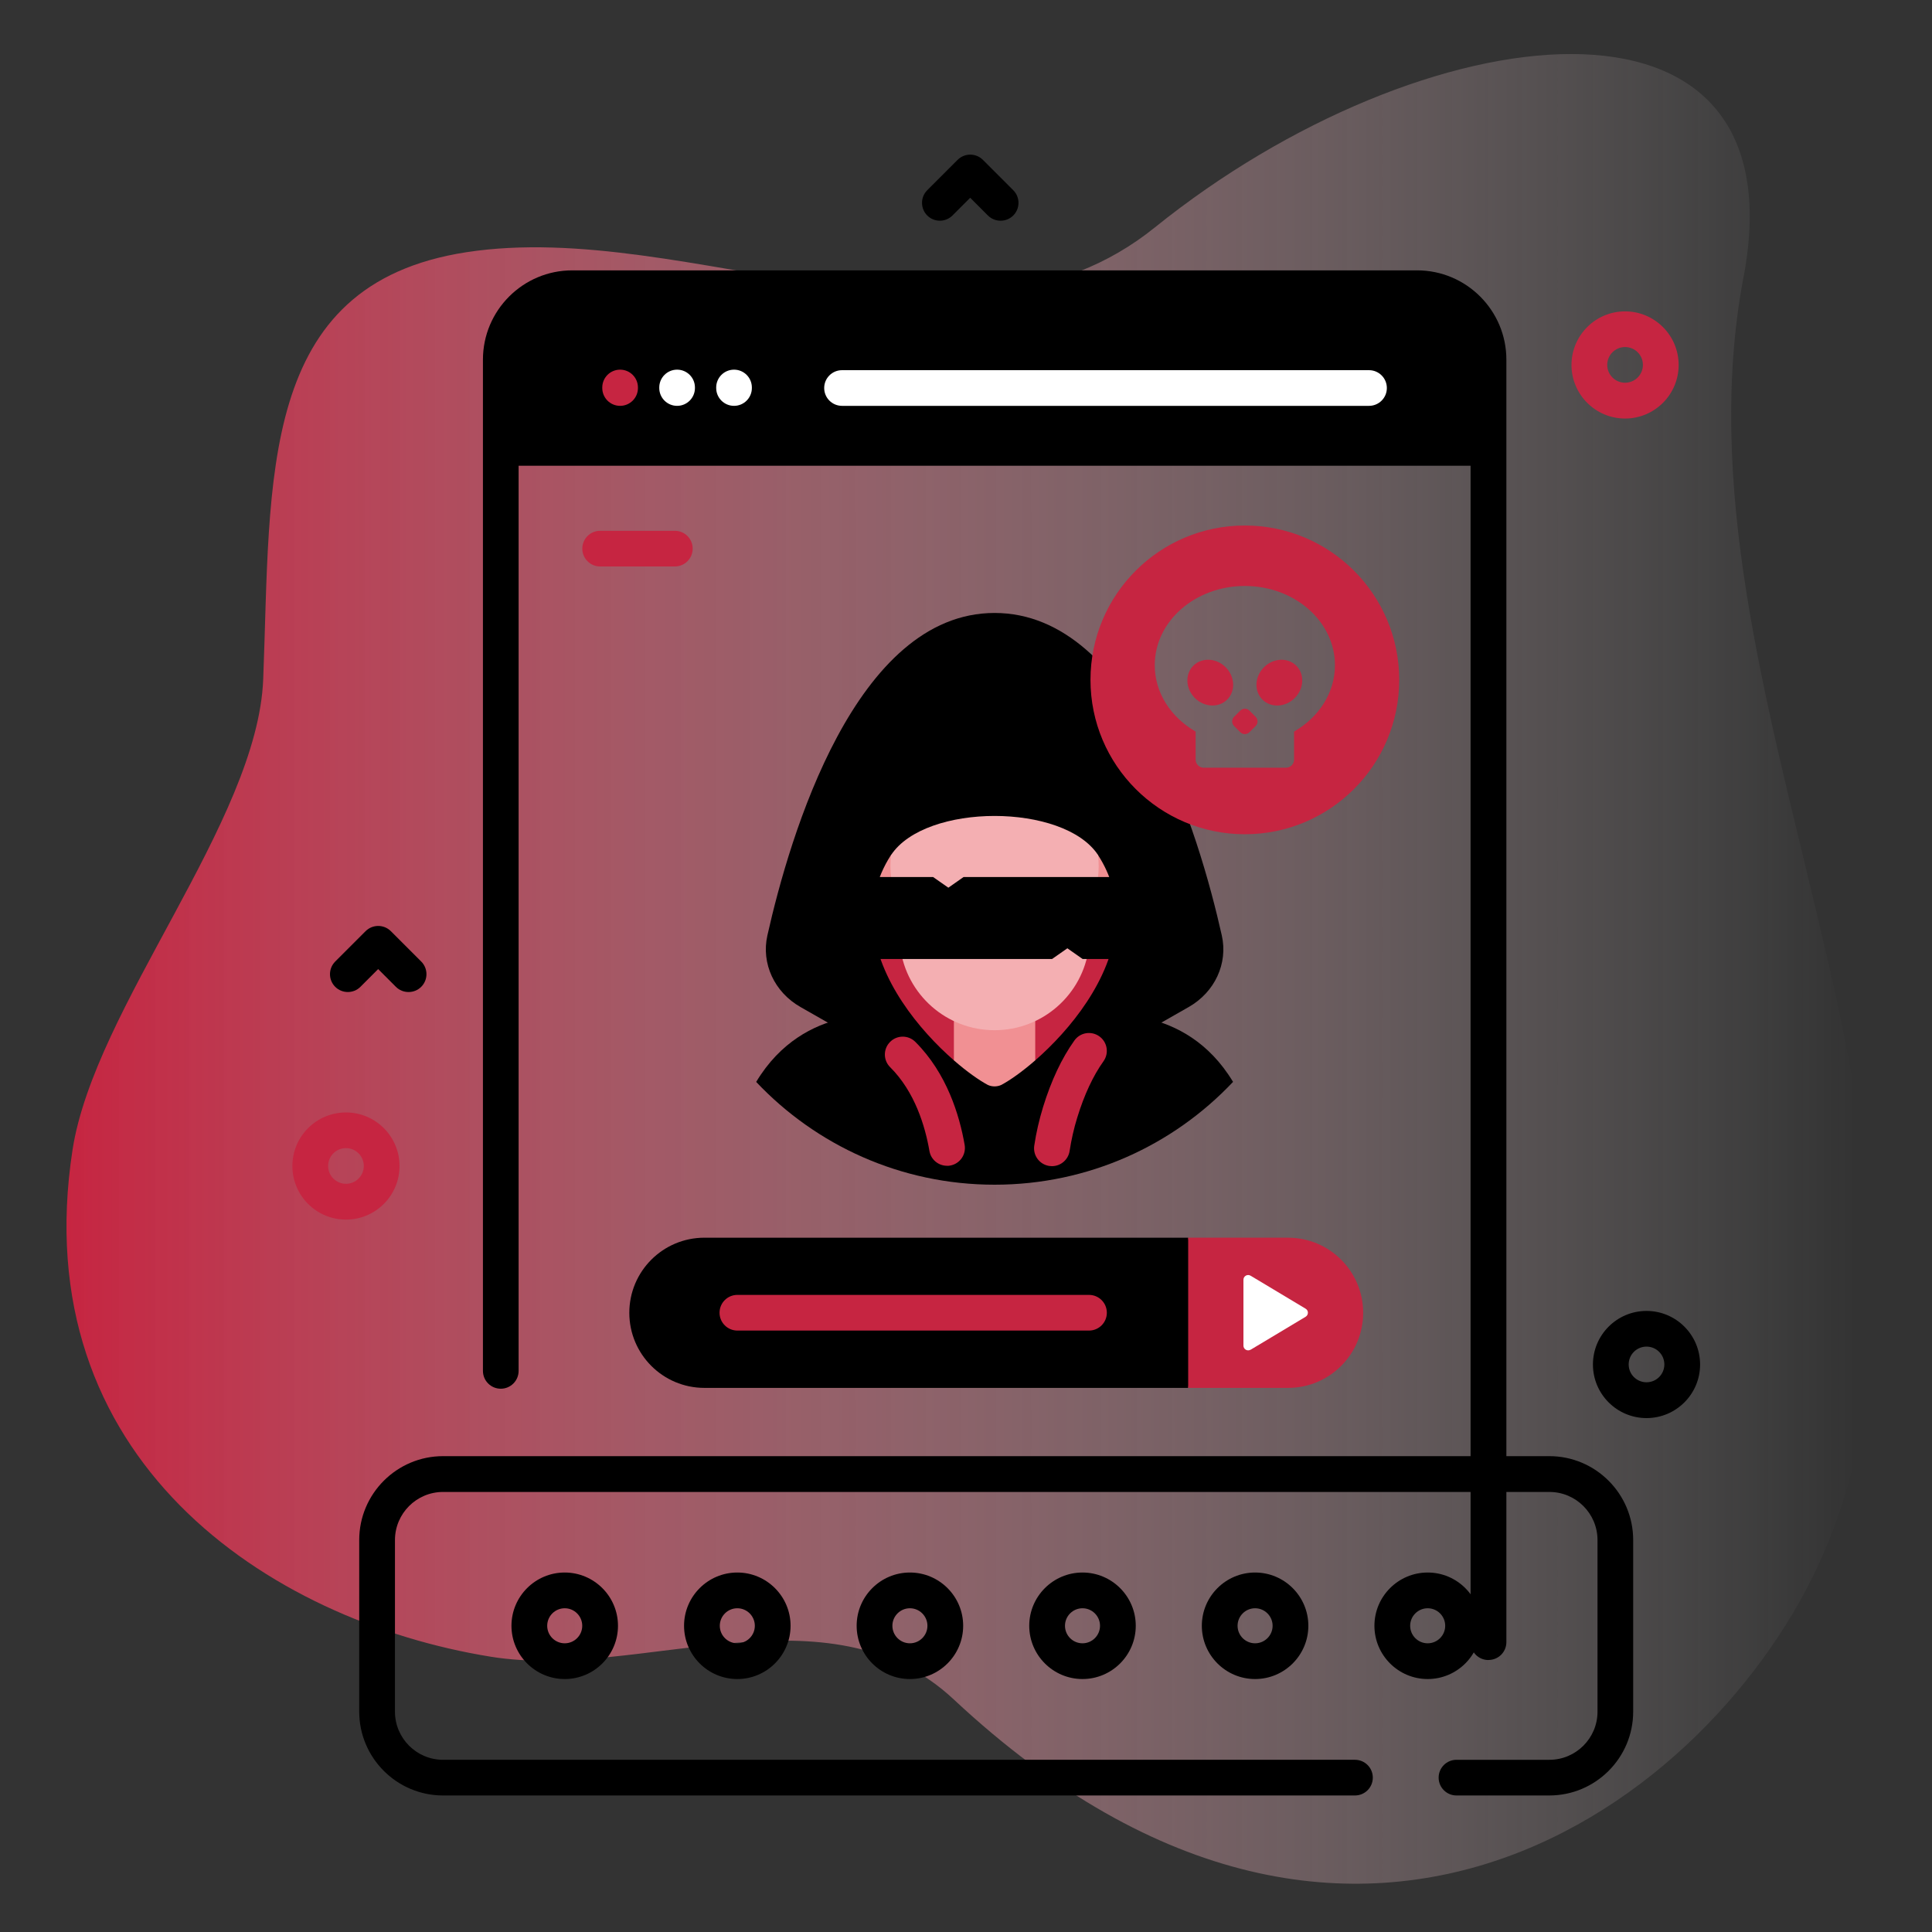 <?xml version="1.0" encoding="UTF-8"?>
<svg id="Capa_1" data-name="Capa 1" xmlns="http://www.w3.org/2000/svg" xmlns:xlink="http://www.w3.org/1999/xlink" viewBox="0 0 300 300">
  <rect x="0" y="0" width="300" height="300" fill="#333333" stroke="none"/>
  <defs>
    <style>
      .cls-1 {
        fill: url(#Degradado_sin_nombre_6);
      }

      .cls-1, .cls-2, .cls-3, .cls-4, .cls-5, .cls-6 {
        stroke-width: 0px;
      }

      .cls-3 {
        fill: #f4afb2;
      }

      .cls-4 {
        fill: #c62541;
      }

      .cls-5 {
        fill: #fff;
      }

      .cls-6 {
        fill: #f19093;
      }
    </style>
    <linearGradient id="Degradado_sin_nombre_6" data-name="Degradado sin nombre 6" x1="10.33" y1="150.45" x2="290.96" y2="150.45" gradientUnits="userSpaceOnUse">
      <stop offset="0" stop-color="#c62541"/>
      <stop offset=".99" stop-color="#fff" stop-opacity="0"/>
    </linearGradient>
  </defs>
  <path class="cls-1" d="m270.74,43.03c9.19-48.62-49.89-41.18-91.42-7.71-29.64,23.89-72.13-1.53-106.94,3.85-32.43,5.01-30.29,35.15-31.51,66.31-.86,22.07-26.2,50.95-29.61,73.09-7.38,47.87,30.18,73.08,64.98,78.69,23.23,3.74,52.36-11.59,71.85,6.62,63.64,59.45,120.42,13.79,135.77-24.35,25.05-62.25-25.25-132.37-13.13-196.49Z"/>
  <g>
    <path class="cls-2" d="m231.12,72.32v-16.47c0-6.13-4.97-11.1-11.1-11.1H88.85c-6.13,0-11.1,4.97-11.1,11.1v16.47h153.37Z"/>
    <path class="cls-2" d="m231.12,257.77c-1.53,0-2.77-1.24-2.77-2.77V55.85c0-4.59-3.73-8.32-8.32-8.32H88.85c-4.59,0-8.32,3.73-8.32,8.32v157.02c0,1.53-1.24,2.77-2.77,2.77s-2.77-1.24-2.77-2.77V55.85c0-7.65,6.22-13.87,13.87-13.87h131.18c7.65,0,13.87,6.22,13.87,13.87v199.14c0,1.53-1.24,2.77-2.77,2.77Z"/>
    <g>
      <g>
        <path class="cls-5" d="m113.98,63.02c-1.53,0-2.77-1.24-2.77-2.77v-.08c0-1.53,1.24-2.77,2.77-2.77s2.77,1.24,2.77,2.77v.08c0,1.53-1.24,2.77-2.77,2.77Z"/>
        <path class="cls-5" d="m105.14,63.02c-1.53,0-2.77-1.24-2.77-2.77v-.08c0-1.53,1.24-2.77,2.77-2.77s2.77,1.24,2.77,2.77v.08c0,1.53-1.24,2.77-2.77,2.77Z"/>
        <path class="cls-4" d="m96.29,63.02c-1.53,0-2.77-1.24-2.77-2.77v-.08c0-1.53,1.24-2.77,2.77-2.77s2.77,1.24,2.77,2.77v.08c0,1.53-1.24,2.77-2.77,2.77Z"/>
      </g>
      <path class="cls-5" d="m212.58,63.02h-81.83c-1.53,0-2.77-1.24-2.77-2.77s1.24-2.77,2.77-2.77h81.83c1.53,0,2.77,1.24,2.77,2.77s-1.24,2.77-2.77,2.77Z"/>
    </g>
  </g>
  <g>
    <g>
      <path class="cls-2" d="m191.46,168c-9.28,9.83-22.43,15.96-37.02,15.96s-27.74-6.14-37.02-15.96c7.51-12.5,20.75-10.24,20.75-10.24h32.55s13.23-2.26,20.75,10.24Z"/>
      <g>
        <path class="cls-2" d="m154.44,95.18c-21.61,0-31.8,34.57-35.28,50.07-.98,4.35,1.08,8.81,5.14,11.12l10.91,6.22h38.46l10.91-6.22c4.06-2.31,6.12-6.77,5.14-11.12-3.48-15.5-13.66-50.07-35.28-50.07Z"/>
        <path class="cls-4" d="m160.75,164.65c5.38-4.69,11.83-12.54,12.54-20.97h-37.71c.7,8.43,7.16,16.28,12.54,20.97h12.63Z"/>
        <path class="cls-6" d="m148.12,164.65c2.03,1.77,3.91,3.09,5.27,3.82.66.3,1.42.3,2.09,0,1.36-.73,3.24-2.05,5.27-3.82v-10.29h-12.63v10.29h0Z"/>
        <g>
          <path class="cls-6" d="m173.35,142.18c0,.5-.02,1-.07,1.5-.65.45-1.4.71-2.19.71-2.55,0-4.61-2.63-4.61-5.87,0-2.97,1.73-5.42,3.98-5.81.04.05.07.1.1.15,1.96,3.08,2.78,6.23,2.78,9.32Z"/>
          <path class="cls-6" d="m142.38,138.52c0,3.24-2.07,5.87-4.61,5.87-.79,0-1.54-.26-2.19-.71-.3-3.57.43-7.24,2.72-10.83.03-.05.07-.1.1-.15,2.25.39,3.98,2.84,3.98,5.81Z"/>
        </g>
        <path class="cls-3" d="m154.44,159.97c7.41,0,13.68-5.5,14.64-12.85l1.4-10.73c.16-1.24.16-2.45.02-3.63-5.34-8.08-26.78-8.08-32.13,0-.14,1.18-.14,2.4.02,3.63l1.4,10.73c.96,7.35,7.22,12.85,14.64,12.85h0Z"/>
        <path class="cls-4" d="m147.05,181.02c-1.33,0-2.5-.95-2.73-2.3-.66-3.82-2.25-9.18-6.1-13.01-1.09-1.08-1.09-2.84-.01-3.92,1.08-1.09,2.84-1.09,3.92-.01,4.88,4.86,6.86,11.38,7.66,16,.26,1.51-.75,2.95-2.26,3.21-.16.03-.32.04-.47.04Z"/>
        <path class="cls-4" d="m163.35,181.08c-.14,0-.28-.01-.42-.03-1.52-.23-2.56-1.64-2.33-3.16.3-2.02.77-4.04,1.37-6,1.26-4.09,2.89-7.56,4.86-10.32.89-1.25,2.62-1.54,3.87-.65,1.25.89,1.54,2.62.65,3.87-1.62,2.27-2.99,5.21-4.07,8.73-.53,1.7-.92,3.45-1.19,5.2-.21,1.37-1.39,2.36-2.74,2.36Z"/>
      </g>
    </g>
    <path class="cls-2" d="m174.45,148.91h-6.34l-2.37-1.66-2.37,1.66h-29.56c-.62,0-1.12-.5-1.12-1.12v-10.49c0-.62.5-1.12,1.12-1.12h11.08l2.37,1.66,2.37-1.66h24.81c.62,0,1.12.5,1.12,1.12v10.49c0,.62-.5,1.12-1.12,1.12Z"/>
  </g>
  <g>
    <path class="cls-2" d="m240.59,278.8h-14.43c-1.53,0-2.77-1.24-2.77-2.77s1.24-2.77,2.77-2.77h14.43c4.12,0,7.47-3.35,7.47-7.47v-26.65c0-4.12-3.35-7.47-7.47-7.47H68.8c-4.12,0-7.47,3.35-7.47,7.47v26.65c0,4.12,3.35,7.47,7.47,7.47h141.6c1.53,0,2.77,1.24,2.77,2.77s-1.24,2.77-2.77,2.77H68.8c-7.18,0-13.02-5.84-13.02-13.02v-26.65c0-7.18,5.84-13.02,13.02-13.02h171.78c7.18,0,13.02,5.84,13.02,13.02v26.65c0,7.18-5.84,13.02-13.02,13.02Z"/>
    <g>
      <path class="cls-2" d="m87.69,260.72c-4.56,0-8.27-3.71-8.27-8.27s3.71-8.27,8.27-8.27,8.27,3.71,8.27,8.27-3.71,8.27-8.27,8.27Zm0-10.99c-1.5,0-2.72,1.22-2.72,2.72s1.22,2.72,2.72,2.72,2.72-1.22,2.72-2.72-1.22-2.72-2.72-2.72Z"/>
      <path class="cls-2" d="m114.49,260.72c-4.56,0-8.27-3.71-8.27-8.27s3.71-8.27,8.27-8.27,8.27,3.71,8.27,8.27-3.71,8.27-8.27,8.27Zm0-10.99c-1.5,0-2.72,1.22-2.72,2.72s1.22,2.72,2.72,2.72,2.72-1.22,2.72-2.72-1.22-2.72-2.72-2.72Z"/>
      <path class="cls-2" d="m141.29,260.72c-4.56,0-8.27-3.71-8.27-8.27s3.71-8.27,8.27-8.27,8.27,3.71,8.27,8.27-3.71,8.27-8.27,8.27Zm0-10.99c-1.5,0-2.72,1.22-2.72,2.72s1.22,2.72,2.72,2.72,2.72-1.22,2.72-2.72-1.22-2.72-2.72-2.72Z"/>
      <g>
        <path class="cls-2" d="m168.09,260.72c-4.56,0-8.27-3.71-8.27-8.27s3.71-8.27,8.27-8.27,8.27,3.71,8.27,8.27-3.71,8.27-8.27,8.27Zm0-10.99c-1.5,0-2.72,1.22-2.72,2.72s1.22,2.72,2.72,2.72,2.72-1.22,2.72-2.72-1.22-2.72-2.72-2.72Z"/>
        <path class="cls-2" d="m194.89,260.72c-4.56,0-8.27-3.71-8.27-8.27s3.71-8.27,8.27-8.27,8.27,3.71,8.27,8.27-3.71,8.27-8.27,8.27Zm0-10.99c-1.5,0-2.72,1.22-2.72,2.72s1.22,2.72,2.72,2.72,2.72-1.22,2.72-2.72-1.22-2.72-2.72-2.72Z"/>
        <path class="cls-2" d="m221.69,260.72c-4.56,0-8.27-3.71-8.27-8.27s3.71-8.27,8.27-8.27,8.27,3.71,8.27,8.27-3.71,8.27-8.27,8.27Zm0-10.99c-1.5,0-2.72,1.22-2.72,2.72s1.22,2.72,2.72,2.72,2.72-1.22,2.72-2.72-1.22-2.72-2.72-2.72Z"/>
      </g>
    </g>
  </g>
  <g>
    <path class="cls-2" d="m184.5,192.18l1.66,11.66-1.66,11.67h-75.12c-6.44,0-11.66-5.22-11.66-11.66h0c0-6.44,5.22-11.66,11.66-11.66h75.12Z"/>
    <path class="cls-4" d="m200.01,192.18h-15.51v23.33h15.51c6.44,0,11.66-5.22,11.66-11.66h0c0-6.44-5.22-11.66-11.66-11.66Z"/>
    <path class="cls-5" d="m194.19,209.59l8.54-5.12c.48-.29.48-.98,0-1.26l-8.54-5.12c-.49-.29-1.11.06-1.11.63v10.23c0,.57.62.92,1.11.63Z"/>
  </g>
  <path class="cls-4" d="m169.1,206.61h-54.6c-1.53,0-2.77-1.24-2.77-2.77s1.24-2.77,2.77-2.77h54.6c1.53,0,2.77,1.24,2.77,2.77s-1.24,2.77-2.77,2.77Z"/>
  <g>
    <path class="cls-4" d="m193.3,81.6c-13.24,0-23.97,10.73-23.97,23.97s10.73,23.97,23.97,23.97,23.97-10.73,23.97-23.97-10.73-23.97-23.97-23.97Zm7.64,32v4.35c0,.7-.56,1.26-1.26,1.26h-12.76c-.7,0-1.26-.56-1.26-1.26v-4.35c-3.82-2.2-6.35-5.99-6.35-10.31,0-6.8,6.26-12.3,13.99-12.3s13.99,5.51,13.99,12.3c0,4.32-2.53,8.11-6.35,10.31Z"/>
    <g>
      <ellipse class="cls-4" cx="187.93" cy="106" rx="3.38" ry="3.72" transform="translate(-19.91 163.93) rotate(-45)"/>
      <ellipse class="cls-4" cx="198.66" cy="106" rx="3.72" ry="3.38" transform="translate(-16.77 171.52) rotate(-45)"/>
    </g>
    <path class="cls-4" d="m192.58,113.69l-.95-.95c-.4-.4-.4-1.04,0-1.44l.95-.95c.4-.4,1.04-.4,1.44,0l.95.95c.4.4.4,1.04,0,1.44l-.95.95c-.4.4-1.04.4-1.44,0Z"/>
  </g>
  <path class="cls-4" d="m104.79,87.96h-11.6c-1.53,0-2.77-1.24-2.77-2.77s1.24-2.77,2.77-2.77h11.6c1.53,0,2.77,1.24,2.77,2.77s-1.24,2.77-2.77,2.77Z"/>
  <path class="cls-2" d="m155.36,34.27c-.71,0-1.42-.27-1.96-.81l-2.75-2.75-2.75,2.75c-1.08,1.08-2.84,1.08-3.92,0-1.08-1.08-1.08-2.84,0-3.92l4.72-4.72c1.08-1.08,2.84-1.08,3.92,0l4.72,4.72c1.08,1.08,1.08,2.84,0,3.92-.54.54-1.25.81-1.96.81Z"/>
  <path class="cls-2" d="m63.43,154.04c-.71,0-1.42-.27-1.96-.81l-2.75-2.75-2.75,2.75c-1.08,1.08-2.84,1.08-3.92,0-1.08-1.08-1.08-2.84,0-3.92l4.72-4.72c1.08-1.08,2.84-1.08,3.92,0l4.72,4.72c1.08,1.08,1.08,2.84,0,3.92-.54.54-1.25.81-1.96.81Z"/>
  <path class="cls-2" d="m255.67,220.2c-4.59,0-8.32-3.73-8.32-8.32s3.73-8.32,8.32-8.32,8.32,3.73,8.32,8.32-3.73,8.32-8.32,8.32Zm0-11.1c-1.53,0-2.77,1.24-2.77,2.77s1.24,2.77,2.77,2.77,2.77-1.24,2.77-2.77-1.24-2.77-2.77-2.77Z"/>
  <path class="cls-4" d="m53.72,189.38c-4.59,0-8.32-3.73-8.32-8.32s3.73-8.32,8.32-8.32,8.32,3.73,8.32,8.32-3.73,8.32-8.32,8.32Zm0-11.1c-1.53,0-2.77,1.24-2.77,2.77s1.24,2.77,2.77,2.77,2.77-1.24,2.77-2.77-1.24-2.77-2.77-2.77Z"/>
  <path class="cls-4" d="m252.34,64.99c-4.59,0-8.32-3.73-8.32-8.32s3.73-8.32,8.32-8.32,8.32,3.73,8.32,8.32-3.73,8.32-8.32,8.32Zm0-11.1c-1.53,0-2.77,1.24-2.77,2.77s1.24,2.77,2.77,2.77,2.77-1.24,2.77-2.77-1.24-2.77-2.77-2.77Z"/>
</svg>